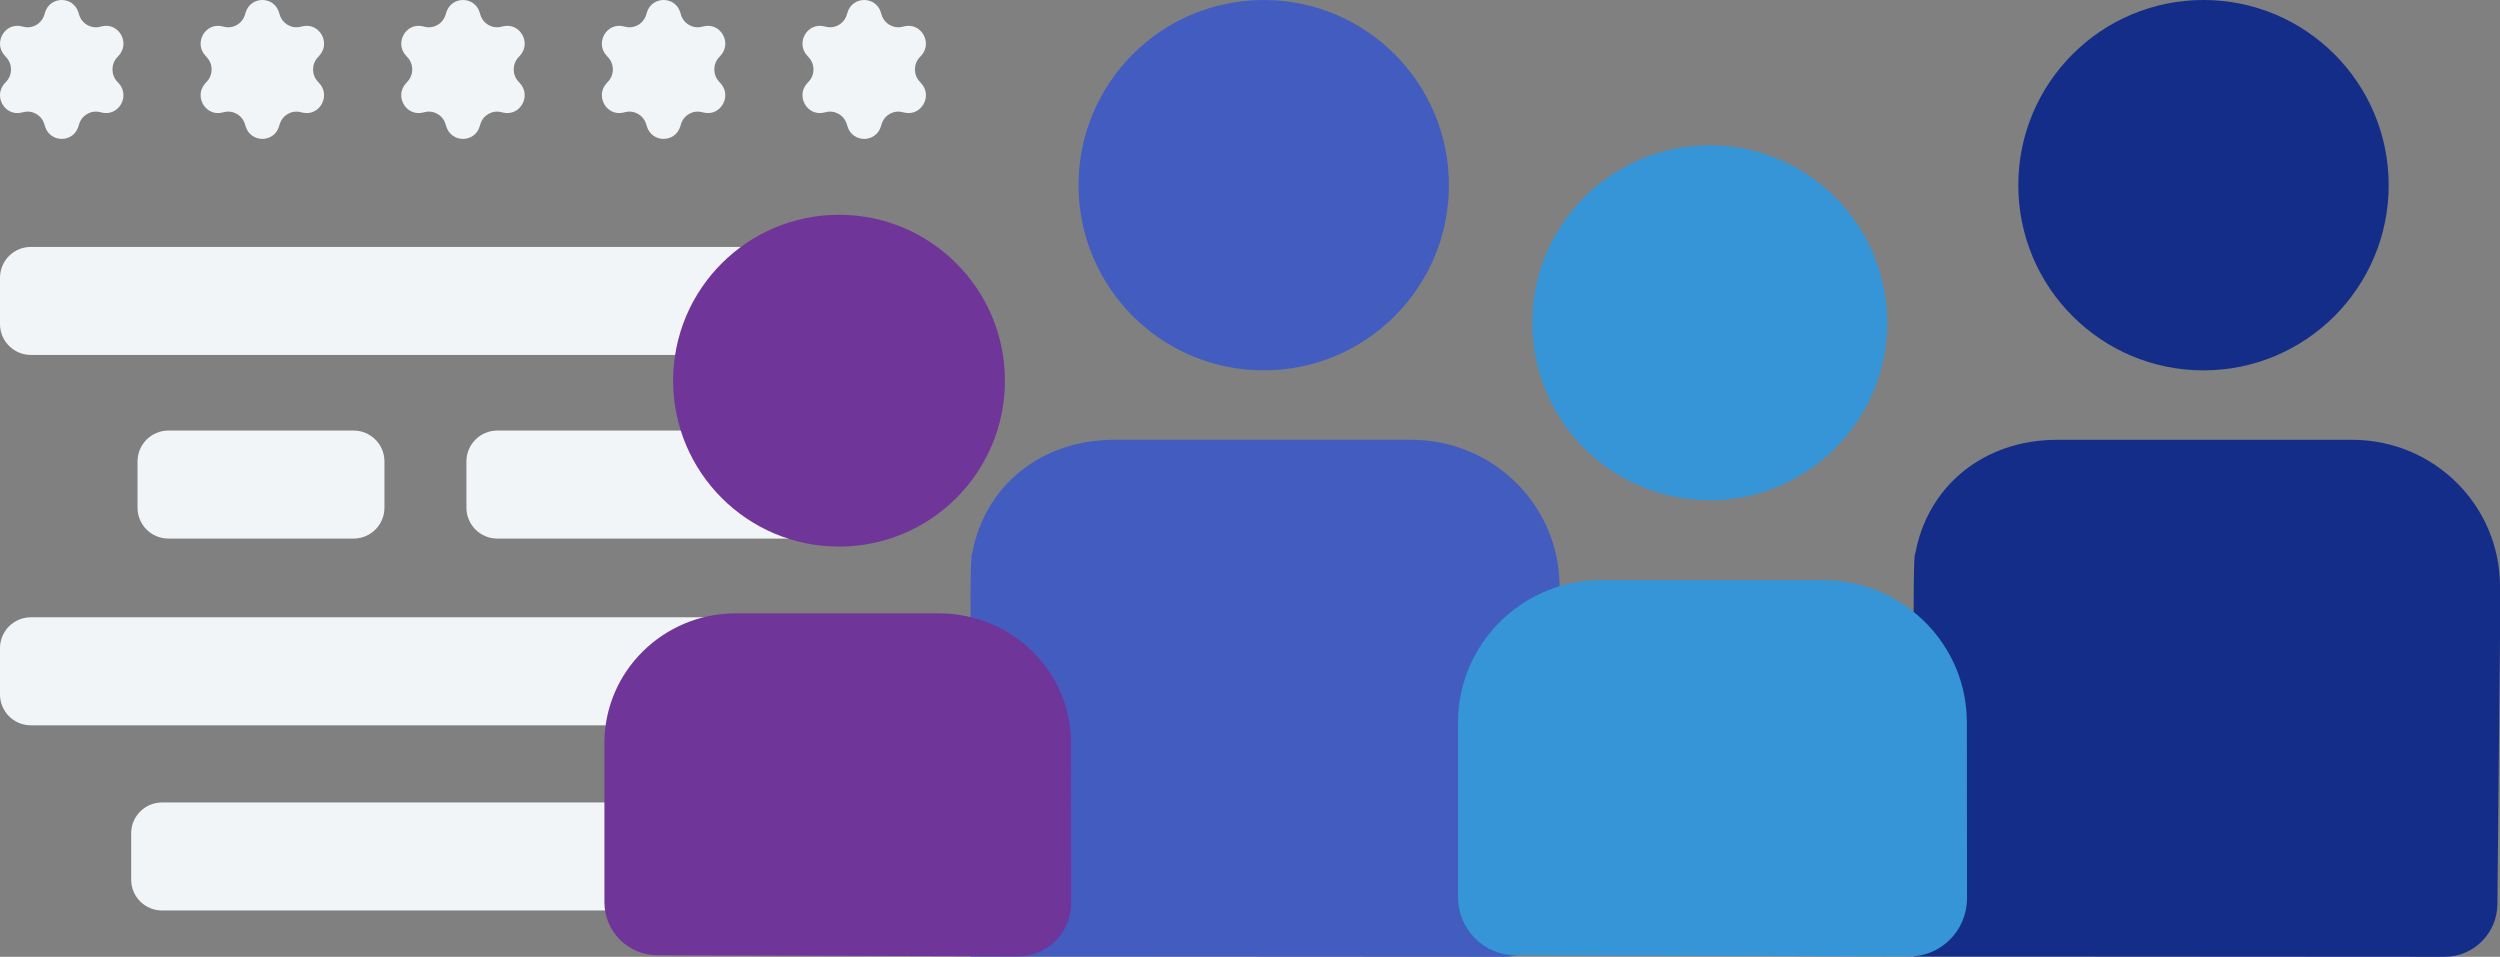 <svg fill="none" height="124" viewBox="0 0 324 124" width="324" xmlns="http://www.w3.org/2000/svg"><rect x="0" y="0" width="324" height="124" fill="#808080" stroke="none"/><g fill="#f2f5f7"><path d="m0 36c0-2.209 1.791-4 4-4h104c2.209 0 4 1.791 4 4v6c0 2.209-1.791 4-4 4h-104c-2.209 0-4-1.791-4-4z"/><path d="m31.832 1.626c.654-2.168 3.681-2.168 4.335 0l.085.283c.348 1.154 1.517 1.838 2.677 1.567l.285-.067c2.179-.509 3.692 2.148 2.167 3.807l-.199.217c-.811.883-.811 2.251 0 3.134l.199.217c1.524 1.658.011 4.316-2.167 3.807l-.285-.067c-1.16-.271-2.329.413-2.677 1.567l-.085.283c-.654 2.168-3.681 2.168-4.335 0l-.085-.283c-.348-1.154-1.517-1.838-2.677-1.567l-.285.067c-2.179.509-3.692-2.148-2.167-3.807l.199-.217c.811-.883.811-2.251 0-3.134l-.199-.217c-1.524-1.658-.011-4.316 2.167-3.807l.285.067c1.16.271 2.329-.413 2.677-1.567z"/><path d="m57.833 1.626c.654-2.168 3.681-2.168 4.335 0l.085.283c.348 1.154 1.517 1.838 2.677 1.567l.285-.067c2.179-.509 3.692 2.148 2.167 3.807l-.199.217c-.811.883-.811 2.251 0 3.134l.199.217c1.524 1.658.011 4.316-2.167 3.807l-.285-.067c-1.16-.271-2.329.413-2.677 1.567l-.085.283c-.654 2.168-3.681 2.168-4.335 0l-.085-.283c-.348-1.154-1.517-1.838-2.677-1.567l-.285.067c-2.179.509-3.692-2.148-2.167-3.807l.199-.217c.811-.883.811-2.251 0-3.134l-.199-.217c-1.524-1.658-.011-4.316 2.167-3.807l.285.067c1.16.271 2.329-.413 2.677-1.567z"/><path d="m83.832 1.626c.654-2.168 3.681-2.168 4.335 0l.085.283c.348 1.154 1.517 1.838 2.677 1.567l.285-.067c2.179-.509 3.692 2.148 2.167 3.807l-.199.217c-.811.883-.811 2.251 0 3.134l.199.217c1.524 1.658.011 4.316-2.167 3.807l-.285-.067c-1.16-.271-2.329.413-2.677 1.567l-.085.283c-.654 2.168-3.681 2.168-4.335 0l-.085-.283c-.348-1.154-1.517-1.838-2.677-1.567l-.285.067c-2.179.509-3.692-2.148-2.167-3.807l.199-.217c.811-.883.811-2.251 0-3.134l-.199-.217c-1.524-1.658-.011-4.316 2.167-3.807l.285.067c1.16.271 2.329-.413 2.677-1.567z"/><path d="m109.833 1.626c.654-2.168 3.68-2.168 4.334 0l.086.283c.348 1.154 1.517 1.838 2.677 1.567l.284-.067c2.179-.509 3.692 2.148 2.168 3.807l-.199.217c-.812.883-.812 2.251 0 3.134l.199.217c1.524 1.658.011 4.316-2.168 3.807l-.284-.067c-1.16-.271-2.329.413-2.677 1.567l-.086.283c-.654 2.168-3.68 2.168-4.334 0l-.086-.283c-.348-1.154-1.517-1.838-2.677-1.567l-.284.067c-2.179.509-3.692-2.148-2.168-3.807l.199-.217c.812-.883.812-2.251 0-3.134l-.199-.217c-1.524-1.658-.011-4.316 2.168-3.807l.284.067c1.16.271 2.329-.413 2.677-1.567z"/><path d="m5.833 1.626c.654-2.168 3.681-2.168 4.335 0l.085.283c.348 1.154 1.517 1.838 2.677 1.567l.285-.067c2.179-.509 3.692 2.148 2.167 3.807l-.199.217c-.811.883-.811 2.251 0 3.134l.199.217c1.524 1.658.011 4.316-2.167 3.807l-.285-.067c-1.16-.271-2.329.413-2.677 1.567l-.085.283c-.654 2.168-3.681 2.168-4.335 0l-.085-.283c-.348-1.154-1.517-1.838-2.677-1.567l-.285.067c-2.179.509-3.692-2.148-2.167-3.807l.199-.217c.811-.883.811-2.251 0-3.134l-.199-.217c-1.524-1.658-.011-4.316 2.167-3.807l.285.067c1.16.271 2.329-.413 2.677-1.567z"/><path d="m17.825 59.8c0-2.209 1.791-4 4-4h24c2.209 0 4 1.791 4 4v6c0 2.209-1.791 4-4 4h-24c-2.209 0-4-1.791-4-4z"/><path d="m0 84c0-2.209 1.791-4 4-4h120c2.209 0 4 1.791 4 4v6c0 2.209-1.791 4-4 4h-120c-2.209 0-4-1.791-4-4z"/><path d="m17 108c0-2.209 1.791-4 4-4h104c2.209 0 4 1.791 4 4v6c0 2.209-1.791 4-4 4h-104c-2.209 0-4-1.791-4-4z"/><path d="m60.45 59.8c0-2.209 1.791-4 4-4h48c2.209 0 4 1.791 4 4v6c0 2.209-1.791 4-4 4h-48c-2.209 0-4-1.791-4-4z"/></g><path clip-rule="evenodd" d="m202.114 82.835v-6.844c0-10.492-8.607-18.998-19.224-18.998h-38.449c-9.443 0-16.836 5.902-18.456 14.772-.217-.024-.217 5.834-.217 13.719v38.48h12.344l56.786.036c3.77.002 6.838-3.033 6.875-6.803z" fill="#425dbf" fill-rule="evenodd"/><path clip-rule="evenodd" d="m187.778 24c0-13.255-10.745-24-24-24-13.254 0-24 10.745-24 24 0 13.255 10.746 24 24 24 13.255 0 24-10.745 24-24z" fill="#425dbf" fill-rule="evenodd"/><path clip-rule="evenodd" d="m138.818 117.065-.018-20.767c0-7.868-5.486-14.455-12.884-16.287-1.332-.33-2.718-.524-4.154-.524h-26.392c-9.41 0-17.037 7.527-17.037 16.811v20.633c0 3.787 3.064 6.86 6.851 6.871l46.743.141c3.795.011 6.88-3.056 6.892-6.851 0-.009 0-.018 0-.027z" fill="#6f3598" fill-rule="evenodd"/><path clip-rule="evenodd" d="m130.238 49.337c0-11.874-9.626-21.5-21.5-21.5-11.874 0-21.5 9.626-21.5 21.5 0 11.874 9.626 21.5 21.5 21.5 11.874 0 21.5-9.626 21.5-21.5z" fill="#6f3598" fill-rule="evenodd"/><path clip-rule="evenodd" d="m324 82.839v-6.843c0-10.491-8.568-18.996-19.137-18.996h-38.274c-9.401 0-16.76 5.901-18.373 14.771-.216-.024-.216 5.833-.216 13.717v38.476h12.288l56.529.036c3.753.002 6.807-3.033 6.844-6.802z" fill="#132d89" fill-rule="evenodd"/><path clip-rule="evenodd" d="m309.573 24c0-13.255-10.746-24-24-24-13.255 0-24 10.745-24 24 0 13.255 10.745 24 24 24 13.254 0 24-10.745 24-24z" fill="#132d89" fill-rule="evenodd"/><path clip-rule="evenodd" d="m254.925 116.416-.02-22.79c0-8.635-5.983-15.863-14.051-17.873-1.452-.362-2.964-.575-4.53-.575h-28.783c-10.262 0-18.581 8.26-18.581 18.449v22.643c0 4.156 3.342 7.528 7.472 7.54l50.977.154c4.138.013 7.503-3.353 7.516-7.518 0-.009 0-.019 0-.029z" fill="#3595d6" fill-rule="evenodd"/><path clip-rule="evenodd" d="m244.58 41.833c0-12.703-10.298-23-23-23-12.703 0-23 10.297-23 23s10.297 23 23 23c12.702 0 23-10.297 23-23z" fill="#3595d6" fill-rule="evenodd"/></svg>